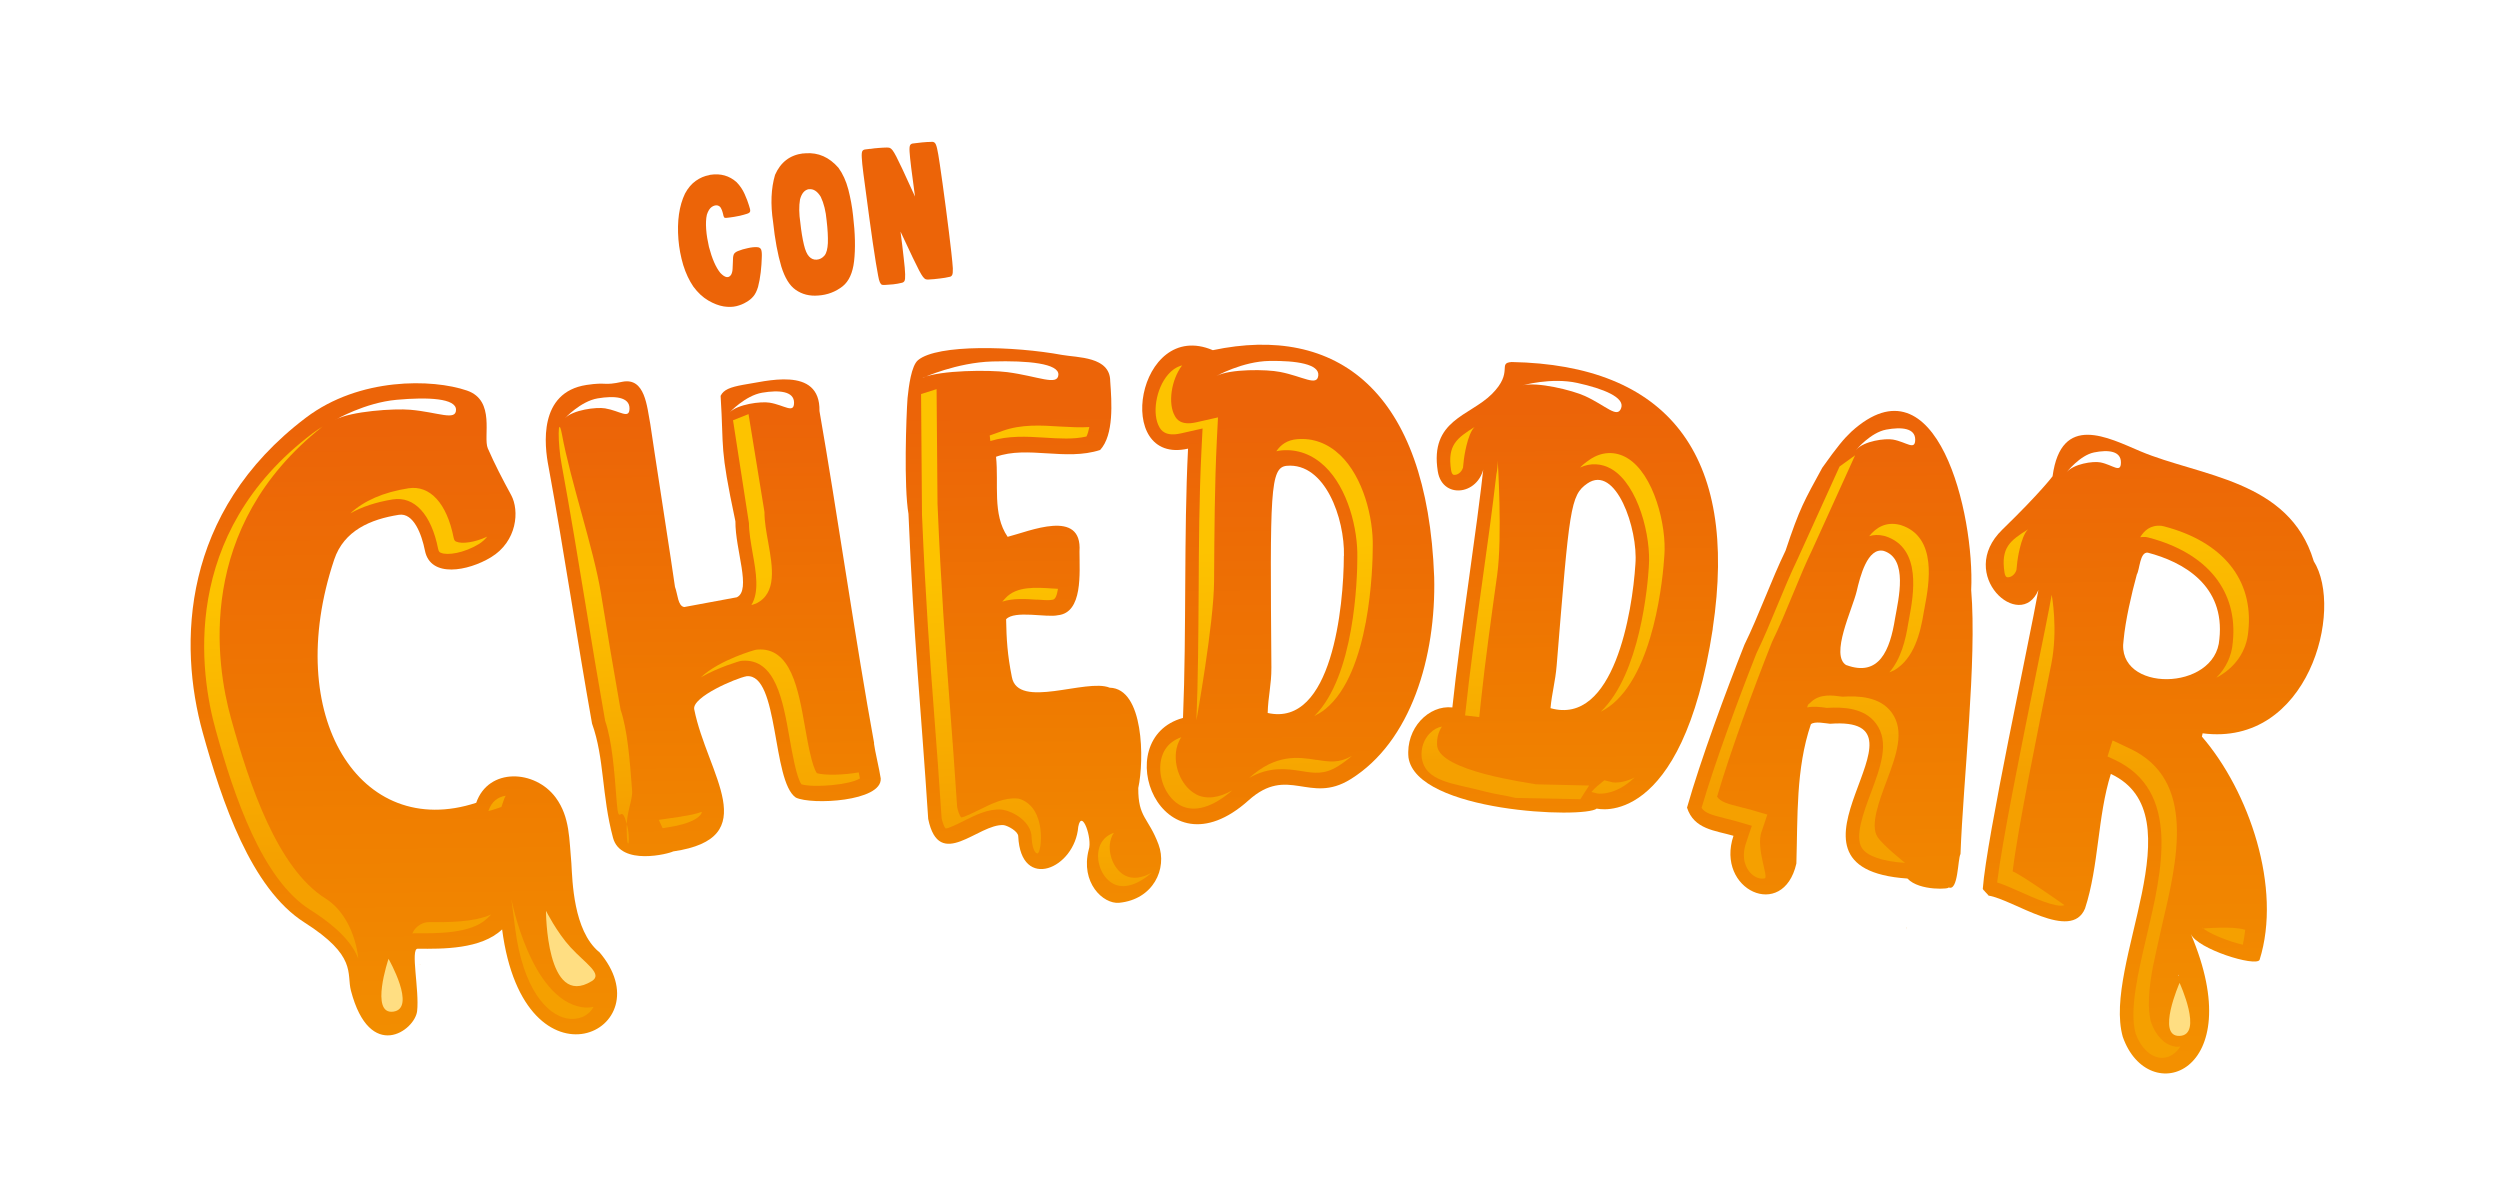 <svg width="359" height="170" viewBox="0 0 359 170" fill="none" xmlns="http://www.w3.org/2000/svg">
<g filter="url(#filter0_d_1879_2712)">
<path d="M101.855 20.763C101.855 20.763 101.943 20.748 101.987 20.734C103.463 20.512 104.718 20.866 105.766 21.811C106.238 22.298 106.622 22.859 106.902 23.494C107.182 24.128 107.389 24.659 107.507 25.117C107.655 25.53 107.714 25.811 107.684 25.973C107.655 26.135 107.507 26.253 107.227 26.342C106.917 26.445 106.518 26.549 106.046 26.652C105.574 26.74 105.161 26.814 104.821 26.858C104.6 26.888 104.437 26.918 104.319 26.918C104.201 26.918 104.127 26.918 104.068 26.918C104.009 26.903 103.98 26.858 103.95 26.814C103.891 26.726 103.847 26.593 103.817 26.401C103.788 26.298 103.758 26.194 103.729 26.061C103.685 25.87 103.596 25.678 103.493 25.486C103.389 25.309 103.227 25.176 102.991 25.117C102.74 25.073 102.46 25.146 102.179 25.338C101.884 25.53 101.663 25.899 101.5 26.445C101.368 27.006 101.338 27.714 101.397 28.541C101.456 29.382 101.604 30.223 101.796 31.065C102.238 32.762 102.784 34.016 103.434 34.813C104.113 35.522 104.629 35.61 104.983 35.064C105.101 34.843 105.175 34.562 105.19 34.238C105.22 33.898 105.234 33.559 105.234 33.234C105.234 33.087 105.234 32.954 105.249 32.821C105.249 32.496 105.308 32.245 105.397 32.083C105.5 31.921 105.707 31.758 106.046 31.64C106.415 31.493 106.843 31.36 107.36 31.256C107.876 31.138 108.304 31.094 108.658 31.109C108.983 31.109 109.204 31.242 109.293 31.463C109.381 31.699 109.411 32.083 109.381 32.644C109.367 33.234 109.322 33.928 109.234 34.695C109.145 35.477 109.012 36.186 108.85 36.806C108.673 37.396 108.452 37.853 108.171 38.178C107.891 38.518 107.551 38.783 107.153 39.005C106.754 39.255 106.282 39.447 105.751 39.58C105.22 39.713 104.6 39.728 103.921 39.624C103.212 39.506 102.474 39.226 101.692 38.769C100.91 38.311 100.202 37.647 99.567 36.791C98.962 35.92 98.475 34.887 98.106 33.692C97.752 32.511 97.516 31.271 97.427 30.017C97.221 27.39 97.53 25.191 98.372 23.434C98.8 22.637 99.316 22.032 99.921 21.604C100.526 21.176 101.176 20.896 101.869 20.778L101.855 20.763Z" fill="white" stroke="white" stroke-width="5.23" stroke-linecap="round" stroke-linejoin="round"/>
<path d="M115.299 17.676C115.403 17.676 115.521 17.662 115.639 17.647C117.469 17.514 119.033 18.208 120.361 19.728C120.981 20.584 121.453 21.617 121.778 22.842C122.088 24.067 122.324 25.306 122.457 26.576C122.767 29.158 122.811 31.343 122.605 33.143C122.413 34.811 121.867 36.021 120.966 36.744C119.948 37.541 118.782 37.984 117.454 38.072C116.2 38.176 115.122 37.895 114.207 37.246C113.336 36.626 112.657 35.519 112.156 33.911C111.639 32.169 111.241 30.044 110.975 27.52C110.591 24.952 110.68 22.694 111.255 20.746C112.052 18.931 113.395 17.898 115.284 17.662L115.299 17.676ZM116.111 22.797C115.491 22.901 115.078 23.388 114.842 24.273C114.679 25.218 114.694 26.34 114.886 27.609C115.019 28.863 115.196 29.911 115.403 30.782C115.594 31.594 115.845 32.154 116.14 32.45C116.45 32.789 116.819 32.937 117.218 32.907C117.661 32.877 118.044 32.671 118.354 32.302C118.635 31.948 118.782 31.358 118.826 30.531C118.856 29.645 118.797 28.568 118.649 27.299C118.531 25.956 118.251 24.82 117.823 23.89C117.321 23.078 116.746 22.709 116.111 22.797Z" fill="white" stroke="white" stroke-width="5.23" stroke-linecap="round" stroke-linejoin="round"/>
<path d="M124.878 17.014C124.878 17.014 124.893 17.014 124.922 17.014C124.937 17.014 124.952 17.014 124.981 17.014C125.321 16.955 125.719 16.911 126.147 16.881C126.59 16.852 126.959 16.822 127.284 16.822C127.446 16.822 127.594 16.822 127.727 16.867C127.859 16.911 127.992 17.014 128.14 17.206C128.287 17.398 128.464 17.708 128.686 18.121C128.907 18.549 129.188 19.125 129.542 19.877C130.058 20.97 130.663 22.298 131.372 23.862C131.15 22.253 130.973 20.866 130.826 19.73C130.693 18.667 130.619 17.9 130.59 17.413C130.56 16.926 130.59 16.616 130.678 16.468C130.767 16.321 130.914 16.247 131.136 16.232C131.475 16.173 131.903 16.129 132.39 16.084C132.877 16.04 133.305 16.011 133.659 16.011C133.881 15.981 134.058 16.011 134.191 16.129C134.324 16.247 134.442 16.512 134.545 16.97C134.648 17.427 134.781 18.165 134.929 19.198C135.18 20.896 135.475 22.991 135.799 25.485C136.124 27.98 136.39 30.09 136.582 31.832C136.7 32.894 136.773 33.676 136.803 34.163C136.818 34.665 136.788 34.99 136.7 35.138C136.611 35.3 136.464 35.388 136.257 35.403C135.888 35.492 135.46 35.566 134.943 35.624C134.338 35.698 133.807 35.757 133.335 35.772C133.172 35.787 133.04 35.772 132.921 35.743C132.803 35.713 132.656 35.595 132.508 35.403C132.361 35.211 132.169 34.901 131.947 34.473C131.726 34.045 131.431 33.455 131.062 32.688C130.56 31.64 129.97 30.385 129.276 28.895C129.468 30.371 129.616 31.625 129.734 32.688C129.867 33.75 129.926 34.532 129.94 35.019C129.955 35.521 129.926 35.846 129.837 35.993C129.748 36.141 129.601 36.23 129.394 36.259C129.07 36.348 128.686 36.422 128.214 36.466C127.756 36.51 127.343 36.54 127.003 36.554C126.841 36.569 126.723 36.554 126.62 36.525C126.516 36.481 126.413 36.362 126.324 36.171C126.236 35.979 126.147 35.654 126.059 35.211C125.97 34.769 125.867 34.149 125.734 33.352C125.468 31.625 125.144 29.5 124.804 26.991C124.45 24.467 124.17 22.342 123.948 20.586C123.816 19.523 123.742 18.756 123.712 18.269C123.683 17.782 123.712 17.472 123.801 17.324C123.889 17.177 124.052 17.103 124.258 17.088C124.435 17.058 124.627 17.029 124.849 17.014H124.878Z" fill="white" stroke="white" stroke-width="5.23" stroke-linecap="round" stroke-linejoin="round"/>
<path d="M101.878 21.128C101.878 21.128 101.967 21.114 102.011 21.099C103.487 20.878 104.741 21.232 105.789 22.176C106.262 22.663 106.645 23.224 106.926 23.859C107.206 24.493 107.413 25.025 107.546 25.482C107.693 25.895 107.752 26.176 107.723 26.338C107.693 26.5 107.546 26.619 107.25 26.707C106.94 26.81 106.542 26.914 106.07 27.017C105.597 27.12 105.184 27.179 104.845 27.224C104.623 27.253 104.461 27.283 104.343 27.283C104.225 27.283 104.136 27.283 104.092 27.283C104.033 27.268 104.003 27.224 103.974 27.179C103.915 27.106 103.871 26.958 103.841 26.766C103.812 26.663 103.782 26.559 103.753 26.441C103.708 26.25 103.62 26.058 103.516 25.866C103.413 25.674 103.251 25.556 103.015 25.497C102.764 25.453 102.483 25.526 102.203 25.718C101.923 25.91 101.686 26.279 101.509 26.825C101.377 27.386 101.347 28.094 101.406 28.921C101.465 29.762 101.613 30.603 101.804 31.445C102.247 33.142 102.793 34.396 103.443 35.193C104.122 35.902 104.638 35.99 104.992 35.444C105.11 35.223 105.184 34.957 105.199 34.618C105.228 34.278 105.243 33.939 105.243 33.614C105.243 33.467 105.258 33.334 105.258 33.201C105.258 32.876 105.317 32.625 105.406 32.463C105.509 32.301 105.715 32.138 106.055 32.02C106.424 31.872 106.852 31.74 107.368 31.636C107.87 31.518 108.313 31.474 108.667 31.489C108.992 31.489 109.213 31.622 109.302 31.843C109.39 32.079 109.42 32.463 109.39 33.024C109.376 33.614 109.331 34.293 109.243 35.075C109.154 35.857 109.021 36.566 108.859 37.186C108.682 37.776 108.461 38.233 108.18 38.558C107.9 38.898 107.56 39.163 107.162 39.385C106.763 39.636 106.291 39.827 105.76 39.96C105.228 40.093 104.609 40.108 103.93 40.004C103.221 39.886 102.483 39.606 101.701 39.148C100.919 38.691 100.211 38.027 99.576 37.171C98.971 36.285 98.484 35.252 98.115 34.072C97.761 32.876 97.525 31.651 97.421 30.382C97.215 27.755 97.525 25.556 98.366 23.8C98.794 23.003 99.31 22.398 99.915 21.97C100.521 21.542 101.17 21.261 101.864 21.143L101.878 21.128Z" fill="#EC6408"/>
<path d="M115.34 18.042C115.444 18.042 115.562 18.027 115.68 18.012C117.51 17.879 119.074 18.573 120.402 20.093C121.022 20.949 121.495 21.982 121.819 23.207C122.129 24.432 122.365 25.672 122.498 26.941C122.808 29.524 122.852 31.708 122.646 33.508C122.454 35.176 121.908 36.386 121.007 37.109C119.989 37.906 118.823 38.349 117.495 38.438C116.241 38.541 115.163 38.261 114.248 37.611C113.377 37.006 112.698 35.885 112.197 34.276C111.68 32.534 111.282 30.409 111.016 27.886C110.632 25.317 110.721 23.059 111.296 21.111C112.093 19.296 113.436 18.263 115.326 18.027L115.34 18.042ZM116.152 23.163C115.547 23.266 115.119 23.753 114.883 24.639C114.72 25.583 114.735 26.705 114.927 27.974C115.06 29.229 115.237 30.276 115.444 31.147C115.635 31.959 115.886 32.52 116.181 32.83C116.491 33.169 116.86 33.317 117.274 33.287C117.716 33.258 118.1 33.051 118.41 32.682C118.69 32.328 118.838 31.737 118.882 30.911C118.912 30.025 118.853 28.948 118.705 27.679C118.587 26.336 118.307 25.199 117.864 24.27C117.362 23.443 116.787 23.089 116.152 23.177V23.163Z" fill="#EC6408"/>
<path d="M124.902 17.379C124.902 17.379 124.917 17.379 124.947 17.379C124.962 17.379 124.976 17.379 125.006 17.379C125.345 17.32 125.744 17.276 126.172 17.247C126.614 17.217 126.983 17.188 127.308 17.188C127.47 17.188 127.618 17.188 127.751 17.232C127.884 17.276 128.016 17.38 128.164 17.571C128.312 17.763 128.489 18.058 128.71 18.486C128.932 18.914 129.212 19.49 129.566 20.243C130.083 21.335 130.688 22.663 131.396 24.227C131.175 22.619 130.998 21.231 130.85 20.095C130.717 19.032 130.643 18.265 130.614 17.778C130.584 17.291 130.614 16.981 130.703 16.833C130.791 16.686 130.939 16.612 131.16 16.597C131.499 16.553 131.927 16.494 132.415 16.45C132.902 16.405 133.33 16.376 133.684 16.376C133.905 16.346 134.082 16.376 134.215 16.494C134.348 16.597 134.466 16.878 134.569 17.335C134.673 17.793 134.805 18.531 134.953 19.564C135.204 21.261 135.499 23.357 135.824 25.851C136.148 28.345 136.414 30.455 136.606 32.197C136.724 33.26 136.798 34.042 136.827 34.529C136.842 35.031 136.813 35.355 136.724 35.503C136.635 35.665 136.488 35.754 136.296 35.768C135.927 35.857 135.499 35.931 134.982 35.99C134.377 36.064 133.831 36.123 133.374 36.137C133.211 36.152 133.079 36.137 132.961 36.108C132.828 36.064 132.695 35.96 132.547 35.768C132.4 35.577 132.208 35.267 131.986 34.839C131.765 34.411 131.47 33.82 131.101 33.053C130.599 32.005 130.009 30.75 129.315 29.26C129.507 30.721 129.655 31.99 129.773 33.053C129.906 34.115 129.965 34.898 129.979 35.385C129.994 35.886 129.965 36.211 129.876 36.359C129.788 36.506 129.64 36.595 129.433 36.624C129.109 36.713 128.725 36.772 128.253 36.831C127.795 36.875 127.382 36.905 127.042 36.92C126.895 36.934 126.762 36.92 126.644 36.89C126.541 36.846 126.437 36.728 126.349 36.536C126.26 36.344 126.172 36.019 126.098 35.577C126.009 35.134 125.906 34.514 125.773 33.717C125.493 31.99 125.183 29.865 124.843 27.356C124.504 24.847 124.209 22.707 123.987 20.951C123.855 19.888 123.766 19.121 123.751 18.634C123.722 18.147 123.751 17.837 123.84 17.689C123.928 17.542 124.091 17.468 124.297 17.453C124.474 17.424 124.666 17.394 124.888 17.379H124.902Z" fill="#EC6408"/>
<path d="M168.369 118.528C168.207 117.894 168.045 117.274 167.882 116.654C168.871 117.067 170.273 117.48 172.044 117.421C174.539 117.347 177.697 116.359 181.224 113.186C183.113 111.488 184.102 111.651 186.257 111.99C188.529 112.344 191.629 112.846 195.377 110.529C196.853 109.629 198.167 108.551 199.362 107.356C201.576 113.835 208.232 114.248 212.379 114.484C212.822 114.514 213.25 114.529 213.663 114.558C213.456 115.075 230.901 115.665 230.886 115.429C230.886 115.429 230.886 115.326 230.886 115.281C232.465 115.163 234.605 114.647 236.908 113.082C237.527 112.654 238.118 112.167 238.693 111.651L238.649 111.813L238.959 112.772C240.081 116.285 242.737 117.554 245.025 118.248C244.995 120.727 245.836 123.059 247.475 124.845C249.541 127.088 252.507 128.018 255.208 127.28C258.042 126.512 260.123 124.048 260.92 120.535L261.008 119.901C261.038 118.764 261.067 117.628 261.082 116.477C261.17 111.754 261.244 107.253 262.292 103.017C262.322 103.017 262.336 103.017 262.366 103.017H262.602H262.838C263.96 102.928 264.609 102.987 264.978 103.061C264.86 104.05 264.137 105.969 263.65 107.297C262.144 111.326 260.27 116.359 262.868 120.461C264.093 122.395 266.07 123.738 268.889 124.52C268.372 126.424 284.326 131.737 283.884 127.516L284.843 127.664C285.477 127.767 286.968 128.431 288.164 128.962C291.632 130.512 295.557 132.268 298.878 130.925C300.398 130.305 301.549 129.139 302.214 127.531L302.302 127.295C303.409 123.9 303.881 120.329 304.339 116.875C304.472 115.872 304.604 114.883 304.752 113.909C305.549 117.2 304.545 122.1 303.025 128.564C301.535 134.836 300.133 140.769 301.505 145.58L301.564 145.772C302.966 149.801 305.918 152.561 309.43 153.137C309.962 153.225 310.508 153.255 311.024 153.24C313.577 153.166 315.998 151.897 317.71 149.668C320.13 146.51 320.853 141.905 319.865 136.519C321.267 136.902 322.462 137.109 323.067 137.153C325.429 137.301 326.58 136.223 327.111 135.308L327.406 134.644C330.52 124.8 327.214 112.669 321.916 104.109C326.432 103.106 330.343 100.257 333.103 95.844C337.22 89.247 338.032 80.201 335.051 74.961C331.745 64.734 322.374 61.959 314.817 59.701C312.515 59.007 310.331 58.373 308.442 57.576L307.512 57.177C305.446 56.277 302.922 55.185 300.383 54.978L299.646 54.949C298.288 54.949 296.96 55.2 295.69 55.938C293.521 57.177 292.104 59.494 291.484 62.8C290.628 63.833 288.724 65.959 285.153 69.427C283.751 62.299 280.799 54.89 275.678 52.396C273.007 51.112 268.771 50.625 263.443 55.377C260.3 58.181 256.536 63.199 253.127 71.434C252.537 72.851 249.733 74.829 249.187 66.416C248.08 62.269 245.556 57.901 243.062 54.919C237.498 48.219 228.717 44.721 216.925 44.5H216.777H216.629C215.478 44.574 212.792 45.135 212.6 48.588C212.586 48.898 212.571 49.193 211.715 50.049C211.095 50.669 210.195 51.23 209.25 51.82C207.597 52.853 205.487 54.196 204.144 56.469C202.255 52.676 199.82 49.562 196.838 47.201C190.979 42.552 183.172 41.002 174.214 42.685C170.273 41.401 166.407 42.449 163.721 45.592C163.056 46.374 162.525 47.245 162.068 48.175C160.651 44.426 155.913 43.88 153.936 43.659C153.537 43.614 153.168 43.57 152.873 43.526C148.269 42.685 134.145 41.135 129.555 44.987C128.064 46.241 127.43 48.426 127.046 51.318C124.596 53.606 122.707 56.469 121.556 59.376C121.275 57.709 121.01 56.115 120.744 54.565C120.715 51.554 119.431 49.813 118.324 48.868C115.165 46.138 110.369 47.038 107.211 47.614C106.768 47.703 106.369 47.776 105.912 47.835C104.303 48.13 101.602 48.632 100.363 51.23L99.979 52.012L100.038 52.883C100.171 54.949 99.197 57.369 98.252 59.716C97.928 60.528 97.603 61.339 97.308 62.166C96.85 59.184 96.496 56.838 96.422 56.307L96.393 56.115C96.348 55.849 96.289 55.554 96.245 55.259C95.861 53.016 95.345 49.931 92.984 48.263C92.113 47.643 90.637 46.994 88.497 47.407C87.39 47.643 87.124 47.629 86.711 47.629C85.959 47.599 85.147 47.584 83.538 47.835C80.69 48.278 78.387 49.636 76.897 51.791C74.447 55.333 74.713 60.114 75.377 63.465C75.436 63.745 75.48 64.025 75.524 64.306C74.639 62.667 73.739 60.926 72.927 59.081C72.927 58.83 72.927 58.373 72.927 58.019C72.971 55.775 73.074 50.536 67.894 48.765C62.271 46.846 50.671 46.419 41.787 53.148C19.118 70.298 23.811 94.811 25.788 101.925C28.962 113.333 33.345 125.715 41.787 131.088C43.351 132.076 44.414 132.903 45.137 133.596L46.745 136.917C46.79 137.507 46.863 138.186 47.055 138.939C49.254 147.381 54.036 147.927 55.984 147.809C59.393 147.558 62.581 144.621 62.95 141.404C63.112 139.898 62.98 138.098 62.817 136.327C62.935 136.179 63.039 136.017 63.127 135.84L63.393 135.353C65.385 135.264 67.525 135.028 69.532 134.364C72.159 144.651 77.959 146.968 80.572 147.484C81.31 147.632 82.047 147.691 82.771 147.676C85.959 147.573 88.895 145.89 90.475 143.101C92.659 139.234 91.818 134.452 88.216 130.291L87.862 129.936C85.796 124.402 86.342 122.557 85.973 120.639C87.951 124.889 97.898 122.557 100.466 120.461C102.532 119.753 104.775 117.377 105.941 115.326C108.008 111.71 106.384 107.518 104.805 103.46C104.141 101.763 103.462 100.021 103.004 98.309C103.934 97.689 105.528 96.922 106.665 96.494C107.225 97.852 107.742 100.729 108.067 102.56C108.893 107.238 109.601 111.282 112.302 113.097L112.715 113.333C115.475 114.661 123.474 114.514 127.12 112.034C128.773 110.898 129.348 109.525 129.511 108.463C129.629 110.116 129.747 111.828 129.865 113.643L129.924 114.101C130.514 116.964 131.71 118.809 133.569 119.724C136.344 121.096 139.118 119.724 141.332 118.617C141.79 118.381 142.454 118.056 142.97 117.849C143.782 122.247 146.719 123.9 149.228 123.93C149.936 123.93 153.951 121.864 154.644 121.657C154.644 121.657 154.792 129.272 162.156 128.52C170.657 127.649 168.414 118.572 168.414 118.572L168.369 118.528ZM315.23 87.181V87.314C315.201 87.653 315.127 88.687 313.474 89.454C311.6 90.31 309.283 90.074 308.294 89.321C308.028 89.115 307.822 88.893 307.94 88.214L307.969 88.008C308.161 85.927 308.796 82.739 309.696 79.418C309.74 79.33 309.77 79.227 309.799 79.138C313.814 80.776 315.644 83.477 315.245 87.181H315.23ZM286.274 84.982C286.88 85.322 287.499 85.587 288.149 85.75C287.809 87.462 287.426 89.365 287.012 91.387C286.673 93.085 286.319 94.841 285.95 96.627C286.186 92.539 286.319 88.554 286.274 84.982ZM189.474 75.537V75.596C189.459 82.518 188.087 90.605 185.489 93.749C185.548 93.085 185.578 92.376 185.578 91.579C185.474 77.736 185.415 69.25 185.858 66.165C186.08 66.283 186.316 66.446 186.581 66.697C188.279 68.32 189.563 72.201 189.489 75.522L189.474 75.537ZM226.547 91.579L226.65 90.325C227.92 74.71 228.362 69.722 229.218 68.305C230.281 69.648 231.595 73.633 231.358 76.526V76.6C230.945 83.137 229.115 90.782 226.326 93.483C226.414 92.907 226.488 92.273 226.547 91.594V91.579ZM161.817 59.716C161.817 59.716 161.861 59.819 161.891 59.878C163.042 61.841 164.827 63.096 166.967 63.523C166.776 69.117 166.731 74.932 166.702 80.584C166.672 85.912 166.643 91.387 166.466 96.597C166.259 96.715 166.067 96.848 165.861 96.966C165.477 95.815 164.96 94.752 164.281 93.867C163.101 92.332 161.551 91.432 159.765 91.24C157.743 90.635 155.308 91.018 152.74 91.417C151.456 91.624 149.213 91.963 148.165 91.845C147.841 90.148 147.678 88.805 147.59 87.344C148.032 87.358 148.475 87.388 148.815 87.417C150.084 87.506 151.176 87.58 152.165 87.388C158.216 86.65 158.098 79.182 158.053 75.98C158.053 75.655 158.053 75.36 158.053 75.079C158.23 71.951 156.976 70.239 155.869 69.353C153.213 67.198 149.464 67.981 146.379 68.866C146.188 67.744 146.188 66.431 146.188 65.014C146.188 64.704 146.188 64.394 146.188 64.084C147.339 64.025 148.608 64.099 149.921 64.188C152.622 64.365 155.692 64.557 158.732 63.568L159.544 63.302L160.12 62.667C160.902 61.826 161.433 60.823 161.802 59.745L161.817 59.716ZM102.311 73.382C102.429 74.312 102.606 75.227 102.754 76.098C102.886 76.865 103.063 77.869 103.152 78.651C102.37 78.799 101.322 78.99 99.861 79.256C99.713 78.179 99.3 75.448 98.695 71.537C99.758 72.452 101.042 73.013 102.296 73.382H102.311ZM78.727 83.27C79.627 88.79 80.572 94.516 81.59 100.272L81.738 100.818C82.431 102.722 82.756 106.161 83.036 109.673C82.785 109.216 82.505 108.773 82.18 108.33C79.834 105.142 75.864 103.475 72.071 104.065C69.355 104.493 67.156 105.998 65.843 108.286C61.091 109.466 56.943 108.389 53.77 105.127C48.221 99.416 47.085 88.465 50.848 77.205C51.306 75.832 52.427 73.958 56.825 73.102C57.062 73.544 57.371 74.341 57.608 75.493C58.036 77.662 59.334 79.344 61.282 80.215C64.721 81.765 69.193 80.333 71.968 78.636C74.698 76.968 76.248 74.371 76.808 71.714C77.472 75.625 78.122 79.492 78.742 83.285L78.727 83.27ZM128.965 104.375C128.773 103.489 128.581 102.604 128.522 102.102L128.492 101.91C127.075 94.206 125.57 84.643 124.109 75.389C123.947 74.341 123.784 73.338 123.622 72.305C124.507 72.866 125.659 73.323 127.134 73.382C127.622 83.728 128.168 91.107 128.758 98.87C128.935 101.143 129.112 103.475 129.289 105.924C129.201 105.437 129.083 104.906 128.965 104.36V104.375Z" fill="white" stroke="white" stroke-width="3.19" stroke-linecap="round" stroke-linejoin="round"/>
<path d="M125.529 102.741C122.961 88.75 120.112 68.929 117.677 55.027C117.81 48.43 109.781 50.821 106.682 51.263C104.852 51.603 103.908 51.957 103.48 52.842C103.981 60.856 103.288 59.912 105.605 70.862C105.575 74.98 107.937 80.751 105.811 81.769L98.255 83.171C97.325 83.023 97.34 81.37 96.927 80.278C96.735 78.699 93.621 58.672 93.385 56.916C92.898 54.348 92.632 50.186 89.385 50.821C86.537 51.44 87.275 50.821 84.22 51.278C77.313 52.341 78.154 59.912 78.774 63.041C81.076 75.615 82.803 87.466 85.017 99.907C86.803 104.866 86.389 110.208 88.028 116.304C89.134 120.421 96.13 118.576 96.661 118.266C109.826 116.348 101.546 107.183 99.687 97.841C99.377 96.085 105.649 93.398 107.228 93.103C111.877 92.72 110.829 108.186 114.283 110.533C116.541 111.625 126.665 111.094 126.473 107.788C126.296 106.548 125.632 103.833 125.499 102.741H125.529Z" fill="url(#paint0_linear_1879_2712)"/>
<path d="M152.506 46.966C145.628 45.696 134.618 45.386 131.829 47.718C130.87 48.515 130.501 51.437 130.324 53.164C130.132 55.806 129.778 65.842 130.457 69.797C131.239 88.422 132.228 97.248 133.29 113.6C134.869 121.215 140.492 114.234 144.138 114.485C144.802 114.603 146.219 115.4 146.219 116.094C146.587 124.064 154.365 120.743 154.837 114.721C155.354 112.021 156.889 116.448 156.343 118.013C155.118 122.75 158.409 125.849 160.697 125.643C165.611 125.17 167.662 120.743 166.364 117.26C164.903 113.349 163.427 113.452 163.456 109.157C164.327 105.158 164.268 94.871 159.354 94.753C156.018 93.366 146.174 97.941 145.303 93.218C144.654 89.957 144.536 87.846 144.477 84.924C145.702 83.596 150.321 84.718 151.901 84.349C155.531 83.994 155.015 78.253 155.015 75.198C155.443 68.97 147.812 72.306 144.698 73.088C142.47 69.841 143.444 65.502 143.031 61.591C147.547 59.968 153.037 62.226 157.981 60.617C159.973 58.448 159.649 53.784 159.427 50.744C159.427 47.172 154.705 47.364 152.506 46.966Z" fill="url(#paint1_linear_1879_2712)"/>
<path d="M205.949 78.873C204.96 51.998 191.914 42.538 174.159 46.286C163.282 41.652 159.755 62.889 170.603 60.425C169.983 72.851 170.396 86.621 169.879 99.092C158.988 102.088 166.662 122.277 179.295 110.928C184.963 105.836 188.047 111.533 193.906 107.917C202.658 102.516 206.229 90.252 205.949 78.873ZM192.976 75.833C192.962 83.005 191.294 100.464 182.04 98.383C182.099 95.993 182.586 94.354 182.572 91.846C182.38 66.653 182.35 63.111 184.785 62.889C190.29 62.417 193.109 70.446 192.991 75.818L192.976 75.833Z" fill="url(#paint2_linear_1879_2712)"/>
<path d="M245.942 86.284C249.75 61.062 239.286 48.4 217.075 47.986C214.979 48.134 217.429 49.403 214.227 52.591C211.024 55.779 205.298 56.295 206.464 63.675C207.157 68.073 213.267 66.995 213.164 61.933C211.998 72.795 209.71 86.712 208.559 97.589C205.18 97.206 201.844 100.571 202.257 104.777C203.423 112.643 227.509 113.573 229.295 112.112C229.295 112.112 241.515 115.285 245.957 86.27L245.942 86.284ZM234.844 77.016C234.416 83.82 231.774 100.275 222.654 97.693C222.86 95.435 223.347 93.9 223.539 91.538C225.384 68.943 225.487 67.128 227.937 65.431C232.01 62.612 235.257 71.924 234.844 77.016Z" fill="url(#paint3_linear_1879_2712)"/>
<path d="M283.063 80.718C283.579 69.9 278.163 46.803 265.855 57.99C264.792 58.993 263.833 60.13 261.678 63.17C259.08 67.937 258.461 68.896 256.409 75.065C254.358 79.286 252.543 84.437 250.506 88.569C247.879 95.195 244.189 105.157 242.256 111.976C243.259 115.105 246.285 115.252 248.927 116.02C246.314 123.797 256.07 128.299 257.959 120.004C258.165 113.304 257.87 106.412 260.04 100.007C260.571 99.52 262.194 99.889 262.8 99.933C279.299 98.693 252.218 120.683 273.913 122.159C275.625 124.019 280.288 123.664 279.787 123.414C281.218 124.122 281.115 119.37 281.528 118.632C281.912 108.153 283.904 90.797 283.063 80.732V80.718ZM265.131 91.521C262.755 90.104 266.002 83.507 266.622 80.895C267.109 78.799 268.172 74.563 270.503 75.109C274.046 76.231 272.629 81.987 272.127 84.82C271.404 89.381 269.839 93.247 265.131 91.506V91.521ZM273.75 129.184C273.75 129.184 273.75 129.14 273.75 129.125C273.839 129.42 273.913 129.642 273.75 129.184Z" fill="url(#paint4_linear_1879_2712)"/>
<path d="M332.236 76.526C328.723 64.867 315.884 64.409 307.368 60.808C302.749 58.86 295.989 55.229 294.749 64.394C294.779 64.35 293.111 66.638 287.533 72.054C280.832 78.562 290.16 86.842 292.713 80.732C291.399 88.096 285.245 116.462 284.729 123.634C284.729 123.634 284.847 123.871 284.935 123.9C284.994 124.018 285.496 124.476 285.555 124.608C289.112 125.169 297.421 131.294 299.413 126.453C301.406 120.358 301.199 113.215 303.118 107.135C315.633 112.994 301.893 134.526 304.83 144.887C308.475 155.321 323.145 150.17 314.6 130.113C315.529 132.283 323.883 134.866 324.473 133.847C327.735 123.502 322.953 109.599 316.193 101.777L316.297 101.305C331.468 103.268 336.663 83.536 332.236 76.555V76.526ZM312.888 136.091C312.888 136.091 312.843 136.091 312.814 136.076C312.814 136.046 312.814 136.032 312.799 136.002C312.814 136.002 312.829 136.002 312.829 135.987C312.858 136.031 312.873 136.076 312.888 136.105V136.091ZM312.829 136.105C312.829 136.105 312.873 136.105 312.888 136.105C312.888 136.164 312.858 136.194 312.829 136.105ZM318.702 87.772C318.186 95.357 303.782 95.49 304.948 87.919C305.198 85.159 306.069 81.337 306.851 78.488C307.279 77.765 307.265 75.256 308.416 75.36C313.463 76.673 319.544 80.038 318.702 87.772Z" fill="url(#paint5_linear_1879_2712)"/>
<path d="M85.977 132.665C82.346 129.58 82.199 122.541 82.051 119.987C81.726 116.578 81.874 113.361 79.808 110.542C76.827 106.498 70.141 106.203 68.385 111.28C51.737 116.755 40.462 98.868 47.989 76.361C49.391 72.17 53.243 70.561 57.272 69.927C59.412 69.587 60.563 72.775 61.02 75.063C61.803 79.033 67.204 78.029 70.51 76.022C74.273 73.734 74.613 69.322 73.403 67.093C72.192 64.865 71.071 62.725 70.052 60.393C69.329 58.725 71.218 53.515 67.057 52.084C62.112 50.387 51.634 50.151 43.93 55.98C26.013 69.543 25.585 88.522 29.113 101.2C31.872 111.132 36.049 123.588 43.709 128.459C51.324 133.299 49.745 135.749 50.394 138.258C53.11 148.619 59.574 143.999 59.899 141.195C60.238 138.214 58.91 132.222 59.972 132.237C63.544 132.266 69.079 132.34 72.104 129.462C75.292 153.814 95.776 143.925 85.992 132.635L85.977 132.665ZM60.061 134.495C60.873 134.347 60.253 134.495 60.061 134.495Z" fill="url(#paint6_linear_1879_2712)"/>
<g style="mix-blend-mode:hard-light">
<path d="M105.262 56.352L107.549 71.126C107.549 72.395 107.83 73.989 108.095 75.523C108.568 78.136 109.055 81.014 107.903 82.873H107.963L108.568 82.666C111.623 81.206 110.929 77.339 110.324 73.93C110.043 72.395 109.763 70.801 109.778 69.532L107.49 55.467L105.262 56.352Z" fill="url(#paint7_linear_1879_2712)"/>
<path d="M90.768 109.481C90.429 105.024 90.104 100.803 89.115 97.911C88.112 92.258 87.182 86.635 86.296 81.189C85.234 74.725 81.942 65.162 80.688 58.328C80.098 55.288 80.053 59.642 80.673 62.83C81.928 69.663 83.02 76.334 84.082 82.798C84.968 88.244 85.898 93.867 86.901 99.519C87.89 102.412 88.215 106.633 88.554 111.09C88.849 114.927 89.159 111.296 89.897 113.982C90.753 116.536 90.001 119.133 89.986 114.853C89.986 112.433 90.886 110.868 90.768 109.481Z" fill="url(#paint8_linear_1879_2712)"/>
<path d="M97.852 113.261L94.606 113.733L95.151 114.929L95.624 114.855C99.358 114.309 100.406 113.364 100.701 112.848C100.745 112.774 100.76 112.671 100.789 112.582C100.066 112.833 99.122 113.069 97.852 113.246V113.261Z" fill="url(#paint9_linear_1879_2712)"/>
<path d="M117.303 107.019C116.594 106.075 115.975 102.533 115.591 100.363C114.646 94.977 113.569 88.911 108.773 89.28L108.536 89.309C108.463 89.309 103.341 90.726 100.641 93.264C103.268 91.759 106.264 90.933 106.323 90.918L106.559 90.888C111.37 90.519 112.433 96.6 113.377 101.972C113.761 104.141 114.381 107.683 115.089 108.628C116.875 109.145 121.996 108.717 123.487 107.787C123.442 107.521 123.383 107.226 123.31 106.916C121.214 107.285 118.513 107.374 117.318 107.034L117.303 107.019Z" fill="url(#paint10_linear_1879_2712)"/>
<path d="M148.912 82.103C149.576 82.147 150.565 82.221 150.875 82.162L151.17 82.118C151.569 82.074 151.79 81.424 151.923 80.553C151.657 80.539 151.377 80.524 151.141 80.509C148.72 80.347 145.975 80.17 144.411 81.867L143.924 82.398C145.414 81.897 147.23 82 148.912 82.118V82.103Z" fill="url(#paint11_linear_1879_2712)"/>
<path d="M150.006 58.845C152.131 58.978 154.168 59.111 156.013 58.683C156.205 58.314 156.323 57.842 156.426 57.325C155.098 57.414 153.696 57.325 152.235 57.251C149.504 57.074 146.671 56.897 143.94 57.886L142.125 58.535L142.214 59.332C144.796 58.535 147.453 58.683 150.021 58.845H150.006Z" fill="url(#paint12_linear_1879_2712)"/>
<path d="M146.271 110.691L146.035 110.662C144.176 110.529 142.419 111.4 140.722 112.241C139.851 112.669 138.361 113.407 138.021 113.377C138.021 113.377 137.711 113.097 137.446 111.901C137.092 106.411 136.737 101.762 136.398 97.29C135.749 88.701 135.144 80.584 134.627 68.335L134.494 51.879L132.266 52.587L132.398 69.928C132.915 82.163 133.52 90.28 134.169 98.885C134.509 103.356 134.863 108.005 135.217 113.495C135.483 114.691 135.793 114.971 135.793 114.971C136.147 115.001 137.623 114.277 138.494 113.835C140.191 112.994 141.932 112.123 143.807 112.256L144.043 112.285C145.474 112.536 148.16 113.982 148.146 116.344C148.205 117.569 148.559 118.557 148.987 118.557C149.577 118.528 150.433 111.857 146.257 110.676L146.271 110.691Z" fill="url(#paint13_linear_1879_2712)"/>
<path d="M188.729 98.823C189.275 98.542 189.821 98.232 190.323 97.819C196.743 92.609 197.127 77.526 197.127 74.486C197.215 70.383 195.784 64.524 192.433 61.336C190.662 59.654 188.537 58.872 186.279 59.064C184.848 59.182 183.903 59.861 183.283 60.805C183.519 60.746 183.785 60.687 184.065 60.672C186.323 60.48 188.449 61.263 190.22 62.945C193.57 66.133 195.001 71.992 194.913 76.095C194.913 79.032 194.529 93.156 188.729 98.823Z" fill="url(#paint14_linear_1879_2712)"/>
<path d="M169.559 58.239L172.688 57.53L172.525 60.792C172.201 67.286 172.157 74.296 172.127 81.07C172.083 87.18 172.053 93.497 171.802 99.444C171.802 99.444 174.311 85.586 174.341 79.476C174.385 72.702 174.415 65.692 174.739 59.198L174.902 55.937L171.773 56.645C169.529 57.147 168.954 56.143 168.733 55.774C167.67 53.974 168.186 50.535 169.751 48.469C168.998 48.661 168.319 49.103 167.714 49.812C165.987 51.819 165.397 55.494 166.504 57.368C166.725 57.737 167.316 58.741 169.544 58.239H169.559Z" fill="url(#paint15_linear_1879_2712)"/>
<path d="M189.066 105.129C186.484 104.716 183.266 104.214 179.385 107.712C182.292 106.044 184.786 106.399 186.853 106.723C188.771 107.033 190.158 107.255 192.136 106.03C192.844 105.587 193.509 105.085 194.143 104.539C192.284 105.616 190.926 105.41 189.081 105.115L189.066 105.129Z" fill="url(#paint16_linear_1879_2712)"/>
<path d="M171.759 110.056C169.855 109.067 168.615 106.485 168.866 104.049C168.94 103.356 169.147 102.574 169.634 101.865C167.435 102.633 166.785 104.33 166.638 105.658C166.387 108.079 167.626 110.661 169.53 111.665C171.523 112.713 174.15 111.93 176.954 109.495C175.006 110.602 173.205 110.824 171.759 110.071V110.056Z" fill="url(#paint17_linear_1879_2712)"/>
<path d="M161.546 121.717C160.129 120.979 159.199 119.045 159.376 117.23C159.435 116.713 159.583 116.123 159.952 115.592C158.314 116.167 157.812 117.437 157.709 118.425C157.517 120.241 158.447 122.174 159.878 122.912C161.369 123.694 163.332 123.104 165.427 121.289C163.966 122.115 162.623 122.292 161.546 121.717Z" fill="url(#paint18_linear_1879_2712)"/>
<path d="M229.892 98.19C230.291 97.983 230.675 97.762 231.058 97.481C237.596 92.759 238.821 78.679 238.998 75.831C239.353 71.477 237.493 64.039 233.656 61.766C231.944 60.748 229.981 60.836 228.284 62.002C227.738 62.371 227.295 62.725 226.896 63.139C228.372 62.445 229.996 62.519 231.427 63.36C235.265 65.633 237.124 73.071 236.77 77.425C236.608 80.111 235.515 92.788 229.892 98.175V98.19Z" fill="url(#paint19_linear_1879_2712)"/>
<path d="M210.398 98.737L212.419 98.973L212.685 96.493C213.261 91.033 214.146 84.657 215.002 78.503C215.755 73.072 215.076 62.121 215.076 62.121C215.076 62.815 215.017 63.479 214.884 64.084C214.309 69.087 213.541 74.68 212.774 80.112C211.918 86.266 211.032 92.627 210.457 98.102L210.383 98.751L210.398 98.737Z" fill="url(#paint20_linear_1879_2712)"/>
<path d="M208.968 64.188C209.292 64.159 209.839 63.893 210.089 63.155C210.134 62.727 210.178 62.314 210.222 61.9C210.222 61.9 210.68 58.329 211.757 57.31C209.204 58.919 207.817 59.908 208.377 63.524C208.495 64.232 208.776 64.218 208.968 64.188Z" fill="url(#paint21_linear_1879_2712)"/>
<path d="M288.438 78.891C288.763 78.862 289.309 78.596 289.56 77.858C289.604 77.43 289.649 77.017 289.693 76.603C289.693 76.603 290.15 73.032 291.228 72.014C288.675 73.622 287.287 74.611 287.848 78.227C287.966 78.935 288.247 78.921 288.438 78.891Z" fill="url(#paint22_linear_1879_2712)"/>
<path d="M231.57 108.344L230.389 108.049L229.444 108.816C229.09 109.111 228.78 109.421 228.529 109.731L229.341 109.938C229.341 109.938 231.186 110.292 233.532 108.639C233.916 108.374 234.315 108.034 234.728 107.65C232.898 108.58 231.584 108.344 231.555 108.344H231.57Z" fill="url(#paint23_linear_1879_2712)"/>
<path d="M220.504 108.612C219.22 108.361 206.912 106.737 206.381 103.166C206.277 102.133 206.528 101.144 207.059 100.332C206.469 100.435 205.864 100.76 205.362 101.262C204.462 102.162 204.019 103.446 204.152 104.774C204.683 108.346 208.683 108.434 213.347 109.689C214.601 110.028 216.062 110.205 217.405 110.53C217.567 110.574 217.73 110.589 217.892 110.589L226.939 110.766L228.194 108.803L220.504 108.626V108.612Z" fill="url(#paint24_linear_1879_2712)"/>
<path d="M274.024 85.507C273.655 87.869 272.976 90.643 271.309 92.547C271.545 92.444 271.796 92.37 272.032 92.237C274.865 90.555 275.78 86.88 276.253 83.913L276.386 83.19C277.005 79.914 278.275 73.096 272.947 71.398L272.77 71.354C270.836 70.897 269.434 71.723 268.416 72.992C269.036 72.8 269.744 72.756 270.541 72.948L270.718 72.992C276.046 74.689 274.762 81.508 274.157 84.784L274.024 85.507Z" fill="url(#paint25_linear_1879_2712)"/>
<path d="M252.963 115.439L253.789 112.974L251.31 112.251C250.837 112.118 250.35 112 249.863 111.882C248.019 111.425 247.074 111.13 246.572 110.406C248.461 103.957 251.826 94.822 254.453 88.21C255.501 86.055 256.505 83.649 257.464 81.317C258.379 79.089 259.338 76.787 260.312 74.779L266.393 61.379L264.164 62.988L258.084 76.388C257.11 78.395 256.165 80.698 255.235 82.926C254.276 85.258 253.273 87.664 252.225 89.818C249.612 96.43 246.233 105.566 244.344 112.015C244.831 112.738 245.775 113.033 247.635 113.491C248.122 113.609 248.609 113.727 249.081 113.86L251.561 114.583L250.734 117.048C249.922 119.439 250.896 120.841 251.339 121.328C251.959 121.992 252.771 122.302 253.42 122.125C253.996 121.962 252.136 117.83 252.948 115.439H252.963Z" fill="url(#paint26_linear_1879_2712)"/>
<path d="M269.597 116.163C268.549 114.51 269.803 111.145 270.91 108.179C272.298 104.475 273.596 100.977 271.633 98.305C269.951 96.018 266.837 95.9 264.564 96.047C264.505 96.047 264.431 96.033 264.357 96.018C263.162 95.856 261.376 95.605 260.107 96.771L259.635 97.199L259.502 97.582C260.432 97.405 261.391 97.523 262.129 97.627C262.203 97.627 262.277 97.641 262.336 97.656C264.608 97.509 267.722 97.612 269.405 99.914C271.368 102.585 270.069 106.083 268.682 109.788C267.575 112.754 266.32 116.119 267.368 117.772C268.106 118.938 270.305 119.691 273.567 119.912C273.567 119.912 270.32 117.329 269.597 116.163Z" fill="url(#paint27_linear_1879_2712)"/>
<path d="M318.268 93.32C320.969 91.903 322.637 89.498 322.858 86.62C323.64 79.285 319.227 73.795 310.741 71.581L310.372 71.507C308.823 71.36 307.908 72.186 307.332 73.146C307.583 73.116 307.849 73.087 308.144 73.116L308.513 73.19C316.984 75.404 321.397 80.894 320.629 88.229C320.482 90.206 319.641 91.948 318.268 93.32Z" fill="url(#paint28_linear_1879_2712)"/>
<path d="M289.018 121.125C289.711 115.281 292.486 101.614 294.552 91.431C295.57 86.428 294.626 81.41 294.626 81.41C294.213 83.713 293.342 88.022 292.323 93.025C290.257 103.223 287.497 116.875 286.789 122.719C287.807 123.044 288.929 123.545 290.154 124.091C291.969 124.903 295.364 126.423 296.456 125.981C296.485 125.981 290.021 121.45 289.003 121.125H289.018Z" fill="url(#paint29_linear_1879_2712)"/>
<path d="M322.414 129.521C320.717 128.946 316.334 129.344 316.334 129.344C316.275 129.226 316.23 129.167 316.23 129.152C316.895 129.964 320.127 131.233 322.075 131.661C322.222 130.968 322.326 130.244 322.414 129.507V129.521Z" fill="url(#paint30_linear_1879_2712)"/>
<path d="M312.248 146.262C310.817 146.026 309.548 144.683 308.898 142.823C308.323 140.787 308.574 137.953 309.149 134.868C309.149 134.868 310.123 130.279 310.492 128.758C312.676 119.505 315.407 107.979 305.873 103.507L303.364 102.326L302.641 104.628L303.659 105.101C313.193 109.558 310.463 121.084 308.278 130.352C307.039 135.621 305.74 141.082 306.684 144.432C307.349 146.291 308.618 147.635 310.035 147.871C311.112 148.048 312.13 147.575 312.898 146.572C312.957 146.498 313.031 146.38 313.104 146.277C312.824 146.321 312.544 146.336 312.248 146.277V146.262Z" fill="url(#paint31_linear_1879_2712)"/>
<path d="M71.994 111.902L72.393 110.736C72.452 110.559 72.54 110.411 72.629 110.264C71.419 110.456 70.592 111.164 70.179 112.345L70.135 112.463C70.371 112.389 70.607 112.359 70.843 112.271L71.994 111.887V111.902Z" fill="url(#paint32_linear_1879_2712)"/>
<path d="M69.97 73.059C68.169 73.9 66.325 74.137 65.528 73.782C65.38 73.723 65.232 73.65 65.144 73.222C64.17 68.278 61.749 65.621 58.621 66.123C55.049 66.684 52.275 67.909 50.297 69.724C51.979 68.779 54.001 68.1 56.392 67.717C59.521 67.215 61.941 69.886 62.915 74.816C63.004 75.243 63.151 75.317 63.299 75.376C64.244 75.804 66.664 75.406 68.745 74.136C69.261 73.827 69.645 73.443 69.97 73.059Z" fill="url(#paint33_linear_1879_2712)"/>
<path d="M61.692 128.421C60.925 128.392 60.202 128.746 59.685 129.307C59.479 129.528 59.331 129.779 59.213 130.045C59.301 130.045 59.39 130.015 59.479 130.015C62.755 130.045 67.625 130.089 69.913 127.92L70.547 127.314C68.024 128.451 64.349 128.436 61.692 128.421Z" fill="url(#paint34_linear_1879_2712)"/>
<path d="M46.713 125.01C39.865 120.656 35.88 108.923 33.18 99.183C30.995 91.346 27.999 71.732 46.315 57.254C45.828 57.564 45.341 57.874 44.883 58.228C25.682 72.765 28.752 92.836 30.966 100.791C33.667 110.532 37.666 122.265 44.499 126.618C48.824 129.364 50.639 131.607 51.451 133.658C51.451 133.658 51.037 127.755 46.728 125.01H46.713Z" fill="url(#paint35_linear_1879_2712)"/>
<path d="M83.582 140.639C76.158 139.444 73.428 125.084 73.428 125.084L73.989 129.408C75.11 138.012 78.534 141.672 81.353 142.233C82.962 142.558 84.482 141.938 85.205 140.639C85.205 140.625 85.22 140.595 85.234 140.58C84.703 140.698 84.157 140.728 83.567 140.625L83.582 140.639Z" fill="url(#paint36_linear_1879_2712)"/>
</g>
<path d="M55.792 133.688C55.792 133.688 59.865 140.816 56.471 141.273C53.077 141.731 55.792 133.688 55.792 133.688Z" fill="#FFDE82"/>
<path d="M78.387 126.762C78.387 126.762 79.951 129.876 81.914 132.016C84.098 134.392 86.637 135.868 84.984 136.886C78.401 140.93 78.401 126.762 78.401 126.762H78.387Z" fill="#FFDE82"/>
<path d="M312.987 137.141C312.987 137.141 316.426 144.608 313.002 144.756C309.578 144.904 312.987 137.141 312.987 137.141Z" fill="#FFDE82"/>
<path d="M48.187 56.273C48.187 56.273 52.393 53.823 56.953 53.41C61.514 52.997 65.484 53.203 65.484 54.842C65.484 56.48 62.93 55.196 58.931 54.842C56.614 54.635 50.356 55.048 48.172 56.273H48.187Z" fill="white"/>
<path d="M132.532 50.252C132.532 50.252 137.373 48.053 142.509 47.906C147.645 47.758 152.087 48.201 151.984 49.824C151.881 51.447 149.106 50.031 144.649 49.44C142.066 49.101 135.041 49.145 132.518 50.237L132.532 50.252Z" fill="white"/>
<path d="M174.668 50C174.668 50 178.431 47.89 182.298 47.831C186.165 47.772 189.471 48.288 189.308 49.912C189.146 51.535 187.139 50.059 183.818 49.41C181.9 49.026 176.616 48.952 174.668 50Z" fill="white"/>
<path d="M218.556 51.357C218.556 51.357 222.732 50.162 226.496 50.989C230.259 51.815 233.358 53.069 232.798 54.604C232.237 56.139 230.658 54.265 227.588 52.863C225.817 52.051 220.696 50.767 218.541 51.357H218.556Z" fill="white"/>
<path d="M81.113 56.07C81.113 56.07 83.371 53.62 85.821 53.207C88.271 52.794 90.396 53 90.396 54.639C90.396 56.277 89.024 54.993 86.884 54.639C85.644 54.432 82.279 54.845 81.113 56.07Z" fill="white"/>
<path d="M104.742 55.254C104.742 55.254 107 52.804 109.45 52.391C111.9 51.977 114.025 52.184 114.025 53.822C114.025 55.46 112.653 54.176 110.513 53.822C109.273 53.615 105.908 54.029 104.742 55.254Z" fill="white"/>
<path d="M266.582 60.554C266.582 60.554 268.633 58.105 270.862 57.691C273.09 57.278 275.024 57.485 275.024 59.123C275.024 60.761 273.784 59.477 271.836 59.123C270.714 58.916 267.659 59.33 266.597 60.554H266.582Z" fill="white"/>
<path d="M296.758 63.83C296.758 63.83 298.662 61.38 300.713 60.967C302.765 60.553 304.565 60.76 304.565 62.398C304.565 64.037 303.414 62.752 301.613 62.398C300.565 62.192 297.747 62.605 296.758 63.83Z" fill="white"/>
</g>
<defs>
<filter id="filter0_d_1879_2712" x="18.408" y="13.387" width="324.025" height="149.451" filterUnits="userSpaceOnUse" color-interpolation-filters="sRGB">
<feFlood flood-opacity="0" result="BackgroundImageFix"/>
<feColorMatrix in="SourceAlpha" type="matrix" values="0 0 0 0 0 0 0 0 0 0 0 0 0 0 0 0 0 0 127 0" result="hardAlpha"/>
<feOffset dy="4"/>
<feGaussianBlur stdDeviation="2"/>
<feComposite in2="hardAlpha" operator="out"/>
<feColorMatrix type="matrix" values="0 0 0 0 0 0 0 0 0 0 0 0 0 0 0 0 0 0 0.1 0"/>
<feBlend mode="normal" in2="BackgroundImageFix" result="effect1_dropShadow_1879_2712"/>
<feBlend mode="normal" in="SourceGraphic" in2="effect1_dropShadow_1879_2712" result="shape"/>
</filter>
<linearGradient id="paint0_linear_1879_2712" x1="102.048" y1="43.604" x2="103.007" y2="140.98" gradientUnits="userSpaceOnUse">
<stop offset="0.13" stop-color="#EC6408"/>
<stop offset="0.56" stop-color="#EF7B00"/>
<stop offset="0.95" stop-color="#F39000"/>
</linearGradient>
<linearGradient id="paint1_linear_1879_2712" x1="147.93" y1="42.508" x2="148.905" y2="141.257" gradientUnits="userSpaceOnUse">
<stop offset="0.13" stop-color="#EC6408"/>
<stop offset="0.56" stop-color="#EF7B00"/>
<stop offset="0.95" stop-color="#F39000"/>
</linearGradient>
<linearGradient id="paint2_linear_1879_2712" x1="184.741" y1="41.667" x2="185.863" y2="154.879" gradientUnits="userSpaceOnUse">
<stop offset="0.13" stop-color="#EC6408"/>
<stop offset="0.56" stop-color="#EF7B00"/>
<stop offset="0.95" stop-color="#F39000"/>
</linearGradient>
<linearGradient id="paint3_linear_1879_2712" x1="223.982" y1="42.408" x2="224.912" y2="136.493" gradientUnits="userSpaceOnUse">
<stop offset="0.13" stop-color="#EC6408"/>
<stop offset="0.56" stop-color="#EF7B00"/>
<stop offset="0.95" stop-color="#F39000"/>
</linearGradient>
<linearGradient id="paint4_linear_1879_2712" x1="262.209" y1="41.992" x2="263.242" y2="146.732" gradientUnits="userSpaceOnUse">
<stop offset="0.13" stop-color="#EC6408"/>
<stop offset="0.56" stop-color="#EF7B00"/>
<stop offset="0.95" stop-color="#F39000"/>
</linearGradient>
<linearGradient id="paint5_linear_1879_2712" x1="308.622" y1="40.471" x2="309.744" y2="153.697" gradientUnits="userSpaceOnUse">
<stop offset="0.13" stop-color="#EC6408"/>
<stop offset="0.56" stop-color="#EF7B00"/>
<stop offset="0.95" stop-color="#F39000"/>
</linearGradient>
<linearGradient id="paint6_linear_1879_2712" x1="57.286" y1="42.889" x2="58.408" y2="156.116" gradientUnits="userSpaceOnUse">
<stop offset="0.13" stop-color="#EC6408"/>
<stop offset="0.56" stop-color="#EF7B00"/>
<stop offset="0.95" stop-color="#F39000"/>
</linearGradient>
<linearGradient id="paint7_linear_1879_2712" x1="110.545" y1="118.692" x2="108.051" y2="67.156" gradientUnits="userSpaceOnUse">
<stop offset="0.08" stop-color="#F5A000"/>
<stop offset="0.78" stop-color="#FDC300"/>
</linearGradient>
<linearGradient id="paint8_linear_1879_2712" x1="87.093" y1="116.919" x2="84.761" y2="68.763" gradientUnits="userSpaceOnUse">
<stop offset="0.08" stop-color="#F5A000"/>
<stop offset="0.78" stop-color="#FDC300"/>
</linearGradient>
<linearGradient id="paint9_linear_1879_2712" x1="98.103" y1="121.496" x2="95.447" y2="66.728" gradientUnits="userSpaceOnUse">
<stop offset="0.08" stop-color="#F5A000"/>
<stop offset="0.78" stop-color="#FDC300"/>
</linearGradient>
<linearGradient id="paint10_linear_1879_2712" x1="113.023" y1="120.745" x2="110.381" y2="66.109" gradientUnits="userSpaceOnUse">
<stop offset="0.08" stop-color="#F5A000"/>
<stop offset="0.78" stop-color="#FDC300"/>
</linearGradient>
<linearGradient id="paint11_linear_1879_2712" x1="149.724" y1="118.911" x2="147.082" y2="64.305" gradientUnits="userSpaceOnUse">
<stop offset="0.08" stop-color="#F5A000"/>
<stop offset="0.78" stop-color="#FDC300"/>
</linearGradient>
<linearGradient id="paint12_linear_1879_2712" x1="152.205" y1="118.704" x2="149.563" y2="64.158" gradientUnits="userSpaceOnUse">
<stop offset="0.08" stop-color="#F5A000"/>
<stop offset="0.78" stop-color="#FDC300"/>
</linearGradient>
<linearGradient id="paint13_linear_1879_2712" x1="142.213" y1="119.295" x2="139.674" y2="66.755" gradientUnits="userSpaceOnUse">
<stop offset="0.08" stop-color="#F5A000"/>
<stop offset="0.78" stop-color="#FDC300"/>
</linearGradient>
<linearGradient id="paint14_linear_1879_2712" x1="192.596" y1="116.843" x2="189.954" y2="62.178" gradientUnits="userSpaceOnUse">
<stop offset="0.08" stop-color="#F5A000"/>
<stop offset="0.78" stop-color="#FDC300"/>
</linearGradient>
<linearGradient id="paint15_linear_1879_2712" x1="173.455" y1="117.774" x2="170.799" y2="63.124" gradientUnits="userSpaceOnUse">
<stop offset="0.08" stop-color="#F5A000"/>
<stop offset="0.78" stop-color="#FDC300"/>
</linearGradient>
<linearGradient id="paint16_linear_1879_2712" x1="187.281" y1="117.128" x2="184.639" y2="62.374" gradientUnits="userSpaceOnUse">
<stop offset="0.08" stop-color="#F5A000"/>
<stop offset="0.78" stop-color="#FDC300"/>
</linearGradient>
<linearGradient id="paint17_linear_1879_2712" x1="172.261" y1="117.834" x2="169.619" y2="63.183" gradientUnits="userSpaceOnUse">
<stop offset="0.08" stop-color="#F5A000"/>
<stop offset="0.78" stop-color="#FDC300"/>
</linearGradient>
<linearGradient id="paint18_linear_1879_2712" x1="161.915" y1="127.531" x2="159.937" y2="86.665" gradientUnits="userSpaceOnUse">
<stop offset="0.08" stop-color="#F5A000"/>
<stop offset="0.78" stop-color="#FDC300"/>
</linearGradient>
<linearGradient id="paint19_linear_1879_2712" x1="235.191" y1="114.749" x2="232.549" y2="60.098" gradientUnits="userSpaceOnUse">
<stop offset="0.08" stop-color="#F5A000"/>
<stop offset="0.78" stop-color="#FDC300"/>
</linearGradient>
<linearGradient id="paint20_linear_1879_2712" x1="214.456" y1="115.768" x2="211.814" y2="61.103" gradientUnits="userSpaceOnUse">
<stop offset="0.08" stop-color="#F5A000"/>
<stop offset="0.78" stop-color="#FDC300"/>
</linearGradient>
<linearGradient id="paint21_linear_1879_2712" x1="212.702" y1="115.872" x2="210.06" y2="61.192" gradientUnits="userSpaceOnUse">
<stop offset="0.08" stop-color="#F5A000"/>
<stop offset="0.78" stop-color="#FDC300"/>
</linearGradient>
<linearGradient id="paint22_linear_1879_2712" x1="291.287" y1="112.009" x2="288.645" y2="57.329" gradientUnits="userSpaceOnUse">
<stop offset="0.08" stop-color="#F5A000"/>
<stop offset="0.78" stop-color="#FDC300"/>
</linearGradient>
<linearGradient id="paint23_linear_1879_2712" x1="231.938" y1="114.911" x2="229.282" y2="60.173" gradientUnits="userSpaceOnUse">
<stop offset="0.08" stop-color="#F5A000"/>
<stop offset="0.78" stop-color="#FDC300"/>
</linearGradient>
<linearGradient id="paint24_linear_1879_2712" x1="216.165" y1="106.575" x2="215.059" y2="83.463" gradientUnits="userSpaceOnUse">
<stop offset="0.08" stop-color="#F5A000"/>
<stop offset="0.78" stop-color="#FDC300"/>
</linearGradient>
<linearGradient id="paint25_linear_1879_2712" x1="274.511" y1="112.81" x2="271.855" y2="58.16" gradientUnits="userSpaceOnUse">
<stop offset="0.08" stop-color="#F5A000"/>
<stop offset="0.78" stop-color="#FDC300"/>
</linearGradient>
<linearGradient id="paint26_linear_1879_2712" x1="256.667" y1="113.225" x2="253.878" y2="55.535" gradientUnits="userSpaceOnUse">
<stop offset="0.08" stop-color="#F5A000"/>
<stop offset="0.78" stop-color="#FDC300"/>
</linearGradient>
<linearGradient id="paint27_linear_1879_2712" x1="266.763" y1="113.197" x2="264.121" y2="58.546" gradientUnits="userSpaceOnUse">
<stop offset="0.08" stop-color="#F5A000"/>
<stop offset="0.78" stop-color="#FDC300"/>
</linearGradient>
<linearGradient id="paint28_linear_1879_2712" x1="316.674" y1="110.735" x2="314.032" y2="56.1" gradientUnits="userSpaceOnUse">
<stop offset="0.08" stop-color="#F5A000"/>
<stop offset="0.78" stop-color="#FDC300"/>
</linearGradient>
<linearGradient id="paint29_linear_1879_2712" x1="291.276" y1="111.99" x2="288.634" y2="57.339" gradientUnits="userSpaceOnUse">
<stop offset="0.08" stop-color="#F5A000"/>
<stop offset="0.78" stop-color="#FDC300"/>
</linearGradient>
<linearGradient id="paint30_linear_1879_2712" x1="318.429" y1="110.689" x2="315.788" y2="56.112" gradientUnits="userSpaceOnUse">
<stop offset="0.08" stop-color="#F5A000"/>
<stop offset="0.78" stop-color="#FDC300"/>
</linearGradient>
<linearGradient id="paint31_linear_1879_2712" x1="307.688" y1="111.196" x2="305.031" y2="56.545" gradientUnits="userSpaceOnUse">
<stop offset="0.08" stop-color="#F5A000"/>
<stop offset="0.78" stop-color="#FDC300"/>
</linearGradient>
<linearGradient id="paint32_linear_1879_2712" x1="71.935" y1="122.779" x2="69.294" y2="68.07" gradientUnits="userSpaceOnUse">
<stop offset="0.08" stop-color="#F5A000"/>
<stop offset="0.78" stop-color="#FDC300"/>
</linearGradient>
<linearGradient id="paint33_linear_1879_2712" x1="62.635" y1="123.208" x2="59.993" y2="68.573" gradientUnits="userSpaceOnUse">
<stop offset="0.08" stop-color="#F5A000"/>
<stop offset="0.78" stop-color="#FDC300"/>
</linearGradient>
<linearGradient id="paint34_linear_1879_2712" x1="64.615" y1="123.108" x2="61.958" y2="68.325" gradientUnits="userSpaceOnUse">
<stop offset="0.08" stop-color="#F5A000"/>
<stop offset="0.78" stop-color="#FDC300"/>
</linearGradient>
<linearGradient id="paint35_linear_1879_2712" x1="40.972" y1="124.287" x2="38.33" y2="69.621" gradientUnits="userSpaceOnUse">
<stop offset="0.08" stop-color="#F5A000"/>
<stop offset="0.78" stop-color="#FDC300"/>
</linearGradient>
<linearGradient id="paint36_linear_1879_2712" x1="78.844" y1="122.427" x2="76.202" y2="67.792" gradientUnits="userSpaceOnUse">
<stop offset="0.08" stop-color="#F5A000"/>
<stop offset="0.78" stop-color="#FDC300"/>
</linearGradient>
</defs>
</svg>

